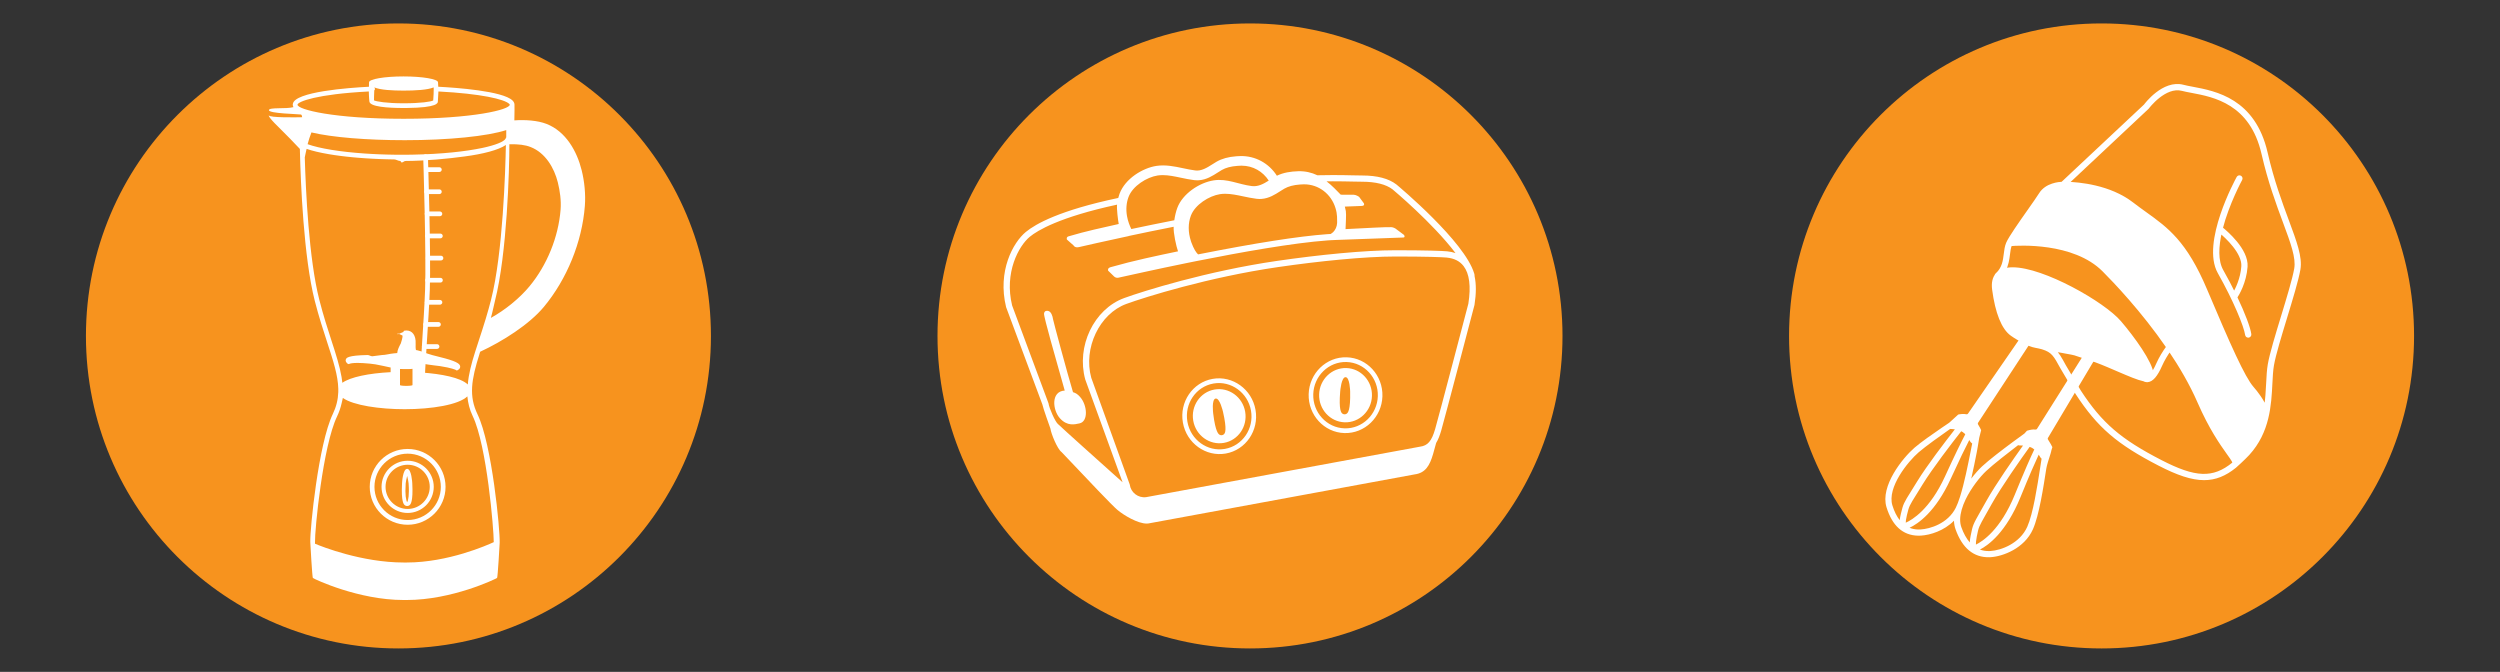 <?xml version="1.0" encoding="utf-8"?>
<!-- Generator: Adobe Illustrator 15.0.0, SVG Export Plug-In . SVG Version: 6.00 Build 0)  -->
<!DOCTYPE svg PUBLIC "-//W3C//DTD SVG 1.1//EN" "http://www.w3.org/Graphics/SVG/1.1/DTD/svg11.dtd">
<svg version="1.1" id="Layer_1" xmlns="http://www.w3.org/2000/svg" xmlns:xlink="http://www.w3.org/1999/xlink" x="0px" y="0px"
	 width="800px" height="215px" viewBox="0 0 800 215" enable-background="new 0 0 800 215" xml:space="preserve">
<rect x="0" y="0" width="800" height="215" fill="#333333" stroke="none"/>
<g>
	<g>
		<path fill="#F7931E" d="M772.5,107.5c0,55.229-44.766,100.001-100,100.001c-55.229,0-100-44.771-100-100.001
			c0-55.228,44.771-100.001,100-100.001C727.734,7.499,772.5,52.272,772.5,107.5z"/>
		<path fill="#FFFFFF" d="M671.461,107.226c-0.363,0.021-0.67,0.12-0.829,0.18l-18.79,29.82c-0.086,0.137-0.227,0.226-0.385,0.234
			c-0.035,0.002-0.072,0-0.109-0.006c-0.229-0.033-0.478-0.037-0.727-0.022c-0.847,0.052-1.711,0.322-1.992,0.403l-0.819,0.901
			c-0.946,0.685-2.552,1.847-3.55,2.586c-0.131,0.096-0.268,0.196-0.403,0.298c-3.016,2.238-7.489,5.64-9.64,7.662
			c-1.098,1.033-2.299,2.399-3.418,3.871c0.693-3.002,1.293-6.043,1.759-8.402c0.087-0.439,0.194-1.049,0.31-1.725
			c0.027-0.168,0.057-0.344,0.088-0.52c0.076-0.46,0.154-0.932,0.23-1.402c0.056-0.338,0.11-0.668,0.164-0.985l0.617-2.47
			c-0.133-0.298-0.472-1.012-0.986-1.835c-0.115-0.186-0.098-0.423,0.041-0.587l18.88-28.841c0,0,0.313-0.602-0.573-1.567
			c-0.395-0.426-0.912-0.623-1.545-0.586c-0.298,0.018-0.55,0.086-0.691,0.132l-19.336,27.997c-0.088,0.127-0.229,0.205-0.381,0.214
			c-0.04,0.003-0.082,0.001-0.123-0.007c-0.447-0.085-0.936-0.111-1.451-0.08c-0.55,0.033-0.99,0.125-1.183,0.171l-2.889,2.628
			c-0.497,0.332-1.079,0.724-1.729,1.166c-0.169,0.113-0.348,0.235-0.525,0.355c-2.949,2.011-6.847,4.74-8.816,6.445
			c-3.828,3.307-11.061,12.314-8.981,19.058c1.829,5.935,5.22,8.998,10.074,9.106c0.294,0.009,0.61,0.003,0.94-0.018
			c3.025-0.181,7.439-1.562,10.576-4.768c0.033,0.972,0.199,1.883,0.498,2.724c2.146,6.047,5.779,9.062,10.793,8.962
			c0.136-0.004,0.275-0.009,0.42-0.017c3.95-0.238,10.818-2.808,13.549-8.916c1.975-4.413,3.369-13.471,4.291-19.464
			c0.086-0.547,0.262-1.213,0.467-1.904c0.049-0.162,0.098-0.322,0.148-0.486c0.125-0.4,0.251-0.803,0.376-1.188
			c0.284-0.877,0.528-1.634,0.616-2.103c0.004-0.022-0.01-0.043-0.008-0.063l0.342-1.095c-0.216-0.428-0.8-1.551-1.4-2.429
			c-0.129-0.186-0.113-0.43,0.025-0.599l18.27-30.659c0.004-0.01,0.307-0.647-0.662-1.616
			C672.586,107.376,672.07,107.188,671.461,107.226z M608.277,164.421c-0.188,0.775-0.309,1.446-0.367,2.031
			c-0.955-1.215-1.746-2.789-2.344-4.722c-1.771-5.755,5.017-14.067,8.385-16.976c2.236-1.934,7.124-5.415,10.092-7.492
			c0.033,0.003,0.08,0.007,0.104,0.008c0.348,0.006,0.85,0.036,1.408,0.121c-3.365,4.303-8.963,11.634-12.049,16.65
			c-0.738,1.199-1.348,2.177-1.853,2.986c-2.53,4.059-2.593,4.193-3.335,7.225L608.277,164.421z M610.202,164.887l0.038-0.159
			c0.682-2.783,0.682-2.783,3.096-6.651l0.369-0.595c0.427-0.688,0.918-1.479,1.486-2.402c3.209-5.216,9.295-13.123,12.404-17.084
			c0.18,0.087,0.348,0.183,0.5,0.281c0.209,0.141,0.422,0.314,0.631,0.519c0.055,0.054,0.108,0.116,0.162,0.174
			c-1.215,2.311-3.236,6.379-6.47,13.447c-4.857,10.622-10.539,13.949-12.577,14.846
			C609.838,166.835,609.906,166.103,610.202,164.887z M625.85,162.479c-2.553,5.102-8.281,6.767-11.267,6.948
			c-0.276,0.015-0.539,0.021-0.786,0.015c-0.979-0.023-1.893-0.211-2.734-0.551c2.682-1.266,8.305-5.042,13.156-15.65
			c2.834-6.199,4.732-10.066,5.953-12.438c0.062,0.112,0.129,0.22,0.189,0.338c0.133,0.261,0.414,0.534,0.74,0.79
			c-0.138,0.682-0.288,1.441-0.453,2.275l-0.035,0.178c-0.857,4.326-2.029,10.249-3.408,14.59c-0.473,1.479-0.914,2.622-1.35,3.495
			C625.855,162.469,625.852,162.476,625.85,162.479z M630.623,171.354c-0.172,0.856-0.264,1.586-0.293,2.221
			c-1.072-1.226-1.98-2.857-2.699-4.879c-0.543-1.531-0.51-3.411,0.102-5.586c0.303-1.067,0.734-2.185,1.279-3.317
			c1.781-3.675,4.58-7.203,6.562-9.069c2.295-2.161,7.377-6.101,10.205-8.261c0.188,0.053,0.35,0.084,0.461,0.082
			c0.287-0.008,0.681-0.004,1.122,0.027c-3.065,4.285-8.78,12.44-11.788,17.826c-0.717,1.28-1.306,2.323-1.795,3.188
			c-2.431,4.294-2.488,4.436-3.121,7.605L630.623,171.354z M632.564,171.741l0.031-0.161c0.584-2.918,0.584-2.918,2.906-7.021
			l0.281-0.498c0.432-0.764,0.934-1.651,1.518-2.697c3.17-5.678,9.389-14.471,12.19-18.365c0.339,0.119,0.648,0.252,0.915,0.414
			c0.186,0.113,0.377,0.259,0.566,0.421c-1.139,2.387-3.083,6.729-6.244,14.487c-4.6,11.294-10.383,14.961-12.43,15.951
			C632.27,173.837,632.301,173.06,632.564,171.741z M652.862,149.622c-0.907,5.891-2.278,14.793-4.14,18.955
			c-2.374,5.307-8.34,7.539-11.77,7.746c-0.148,0.008-0.291,0.014-0.436,0.015c-1.045,0.022-2.029-0.14-2.941-0.475
			c2.705-1.393,8.389-5.508,12.988-16.795c2.82-6.925,4.672-11.113,5.825-13.585c0.175,0.261,0.345,0.535,0.505,0.824
			c0.09,0.158,0.24,0.316,0.414,0.475C653.176,147.602,653.027,148.55,652.862,149.622z"/>
		<path fill="#FFFFFF" stroke="#FFFFFF" stroke-miterlimit="10" d="M718.722,85.338c0.38-5.342-6.478-11.128-7.923-12.285
			c2.041-7.945,6.184-15.58,6.252-15.705c0.133-0.242,0.043-0.545-0.198-0.679c-0.241-0.131-0.546-0.046-0.679,0.198
			c-0.466,0.849-11.35,20.895-6.039,30.293c4.984,8.818,8.389,17.075,8.802,19.963c0.036,0.25,0.249,0.43,0.493,0.43
			c0.024,0,0.049-0.002,0.072-0.005c0.273-0.038,0.463-0.292,0.424-0.565c-0.283-1.99-1.879-6.363-4.504-11.852
			C716.074,94.14,718.365,90.336,718.722,85.338z M711.006,86.668c-1.811-3.204-1.549-7.867-0.471-12.534
			c1.881,1.576,7.506,6.683,7.188,11.134c-0.291,4.078-1.985,7.389-2.817,8.797C713.77,91.744,712.467,89.254,711.006,86.668z"/>
		<path fill="#FFFFFF" stroke="#FFFFFF" stroke-miterlimit="10" d="M649.449,110.231c1.451,0.612,2.688,0.646,3.949,1.018
			c0.08,0.022,0.158,0.046,0.236,0.069c3.246,1.005,3.973,2.338,6.117,6.277l4.886,8.259c6.907,10.564,13.069,15.874,26.371,22.726
			c5.851,3.014,10.358,4.566,14.306,4.566c3.555,0,6.653-1.265,9.861-3.85c0,0,2.801-2.488,4.223-4.046
			c6.486-7.104,6.92-15.688,7.27-22.587c0.109-2.157,0.213-4.195,0.506-5.858c0.598-3.394,2.438-9.419,4.215-15.247
			c1.787-5.855,3.634-11.91,4.243-15.364c0.675-3.823-1.149-8.733-3.673-15.529c-2.124-5.72-4.769-12.84-6.805-21.724
			c-3.893-16.987-16.216-19.309-23.579-20.696c-1.15-0.216-2.144-0.403-2.958-0.621c-6.299-1.683-11.975,5.905-12.152,6.16
			l-26.543,24.881c-0.975,0.032-5.055,0.349-6.971,3.414c-0.727,1.163-2.186,3.233-3.729,5.426
			c-2.808,3.989-5.989,8.511-6.779,10.351c-0.448,1.049-0.592,2.21-0.744,3.44c-0.274,2.212-0.558,4.5-2.648,6.496l0.008,0.007
			c-0.986,1.117-1.357,2.727-1.082,4.819c0.973,7.381,2.973,12.446,5.832,14.437C646.283,108.814,649.449,110.231,649.449,110.231z
			 M670.699,115.477c2.743,1.024,4.971,2.021,7.335,3.033c3.403,1.456,6.173,2.641,8.044,3.025c0.268,0.154,0.586,0.271,0.967,0.271
			c0.033,0,0.066-0.001,0.101-0.002c1.435-0.074,2.821-1.671,4.235-4.88c0.799-1.808,1.826-3.506,2.902-5.011
			c3.545,5.24,6.865,10.908,9.384,16.687c3.696,8.479,7.169,13.363,9.244,16.281c1.653,2.325,2.19,3.028,1.792,3.501
			c-6.506,5.334-12.375,4.902-23.238-0.691c-13.12-6.759-19.192-11.989-25.99-22.384l-4.846-8.19
			c-1.343-2.47-2.199-4.041-3.525-5.148c1.455,0.23,3.248,0.529,4.631,0.811c0.911,0.185,1.289,0.195,2.216,0.452L670.699,115.477z
			 M690.468,116.521c-0.689,1.562-1.302,2.563-1.821,3.203c-0.259-3.632-6.031-11.616-10.322-16.621
			c-5.244-6.118-24.536-17.068-34.287-17.068c-1.02,0-1.905,0.132-2.682,0.367c0.908-1.664,1.139-3.396,1.336-4.982
			c0.144-1.157,0.279-2.251,0.672-3.168c2.433-0.2,20.271-1.316,29.797,8.21c3.439,3.438,12.478,12.869,20.528,24.58
			C692.469,112.713,691.317,114.594,690.468,116.521z M734.646,86.021c-0.598,3.394-2.438,9.42-4.214,15.247
			c-1.787,5.855-3.634,11.91-4.243,15.364c-0.305,1.725-0.408,3.792-0.52,5.982c-0.125,2.485-0.264,5.194-0.701,7.968
			c-0.004,0.021-0.008,0.044-0.012,0.066c-0.899-2.422-2.867-4.984-4.242-6.555c-2.779-3.177-7.388-13.47-14.92-31.31
			c-6.447-15.268-12.404-19.551-19.301-24.497c-1.357-0.975-2.762-1.987-4.216-3.109c-7.226-5.586-17.128-6.406-20.888-6.504
			l25.818-24.221c0.056-0.074,5.511-7.357,11.149-5.857c0.851,0.226,1.861,0.414,3.032,0.635
			c7.122,1.342,19.042,3.586,22.789,19.935c2.051,8.948,4.707,16.101,6.842,21.849C733.49,77.662,735.274,82.465,734.646,86.021z"/>
	</g>
	<g>
		<path fill="#F7931E" d="M227.5,107.498c0,55.233-44.771,100.002-99.996,100.002C72.273,207.5,27.5,162.731,27.5,107.498
			C27.5,52.272,72.273,7.5,127.504,7.5C182.729,7.5,227.5,52.272,227.5,107.498z"/>
		<g>
			<g>
				<path fill="#FFFFFF" d="M135.182,130.299c-0.033,0-0.065-0.003-0.098-0.008c-0.413-0.051-0.705-0.429-0.654-0.844
					c0.002-0.015,0.189-1.57-0.004-5.634c-0.113-2.369,0.263-8.2,0.697-14.95c0.342-5.294,0.729-11.293,0.906-16.225
					c0.396-10.887-0.592-42.176-0.602-42.49c-0.014-0.416,0.314-0.766,0.731-0.779c0.444,0.014,0.766,0.315,0.778,0.731
					c0.012,0.314,1,31.655,0.603,42.595c-0.18,4.951-0.567,10.961-0.909,16.266c-0.432,6.705-0.805,12.495-0.697,14.781
					c0.202,4.232,0.004,5.832-0.004,5.898C135.879,130.021,135.555,130.299,135.182,130.299z"/>
			</g>
			<g>
				<path fill="#FFFFFF" d="M140.599,62.111h-4.093c-0.418,0-0.756-0.338-0.756-0.756s0.338-0.756,0.756-0.756h4.093
					c0.417,0,0.755,0.338,0.755,0.756S141.016,62.111,140.599,62.111z"/>
			</g>
			<g>
				<path fill="#FFFFFF" d="M140.768,69.188h-4.089c-0.417,0-0.755-0.338-0.755-0.755s0.338-0.755,0.755-0.755h4.089
					c0.418,0,0.756,0.338,0.756,0.755S141.186,69.188,140.768,69.188z"/>
			</g>
			<g>
				<path fill="#FFFFFF" d="M140.599,55.034h-4.093c-0.418,0-0.756-0.338-0.756-0.755c0-0.418,0.338-0.756,0.756-0.756h4.093
					c0.417,0,0.755,0.338,0.755,0.756C141.354,54.696,141.016,55.034,140.599,55.034z"/>
			</g>
			<g>
				<path fill="#FFFFFF" d="M140.922,76.266h-4.092c-0.417,0-0.755-0.338-0.755-0.756s0.338-0.756,0.755-0.756h4.092
					c0.417,0,0.755,0.338,0.755,0.756S141.339,76.266,140.922,76.266z"/>
			</g>
			<g>
				<path fill="#FFFFFF" d="M141.11,83.342h-4.093c-0.417,0-0.755-0.338-0.755-0.756c0-0.417,0.338-0.755,0.755-0.755h4.093
					c0.417,0,0.755,0.338,0.755,0.755C141.865,83.004,141.527,83.342,141.11,83.342z"/>
			</g>
			<g>
				<path fill="#FFFFFF" d="M140.939,90.419h-4.092c-0.417,0-0.755-0.338-0.755-0.755c0-0.418,0.338-0.756,0.755-0.756h4.092
					c0.418,0,0.755,0.338,0.755,0.756C141.694,90.081,141.357,90.419,140.939,90.419z"/>
			</g>
			<g>
				<path fill="#FFFFFF" d="M140.785,97.496h-4.092c-0.418,0-0.756-0.338-0.756-0.756s0.338-0.756,0.756-0.756h4.092
					c0.418,0,0.756,0.338,0.756,0.756S141.203,97.496,140.785,97.496z"/>
			</g>
			<g>
				<path fill="#FFFFFF" d="M140.308,104.572h-4.091c-0.418,0-0.756-0.338-0.756-0.755s0.338-0.755,0.756-0.755h4.091
					c0.417,0,0.755,0.338,0.755,0.755S140.725,104.572,140.308,104.572z"/>
			</g>
			<g>
				<path fill="#FFFFFF" d="M139.855,111.65h-4.094c-0.417,0-0.755-0.338-0.755-0.756s0.338-0.756,0.755-0.756h4.094
					c0.417,0,0.755,0.338,0.755,0.756S140.272,111.65,139.855,111.65z"/>
			</g>
		</g>
		<g>
			<path fill="#FFFFFF" d="M130.447,167.922c-6.689,0-12.131-5.441-12.131-12.129c0-6.688,5.441-12.129,12.131-12.129
				c6.688,0,12.128,5.44,12.128,12.129C142.575,162.48,137.135,167.922,130.447,167.922z M130.447,145.174
				c-5.855,0-10.619,4.764-10.619,10.619c0,5.854,4.764,10.618,10.619,10.618c5.854,0,10.617-4.764,10.617-10.618
				C141.064,149.938,136.301,145.174,130.447,145.174z"/>
		</g>
		<g>
			<path fill="#FFFFFF" d="M130.447,164.146c-4.606,0-8.355-3.747-8.355-8.354s3.749-8.354,8.355-8.354s8.354,3.748,8.354,8.354
				S135.054,164.146,130.447,164.146z M130.447,148.719c-3.901,0-7.074,3.173-7.074,7.074c0,3.899,3.173,7.074,7.074,7.074
				s7.074-3.175,7.074-7.074C137.521,151.892,134.349,148.719,130.447,148.719z"/>
		</g>
		<g>
			<path fill="#FFFFFF" d="M130.29,161.929c-0.204,0-0.503-0.049-0.78-0.284c-0.289-0.245-1.174-0.995-0.86-6.936l0.005-0.104
				c0.01-0.188,0.243-4.573,1.636-4.573c1.391,0,1.625,4.385,1.636,4.57c0.323,6.042-0.564,6.796-0.857,7.043
				C130.792,161.88,130.492,161.929,130.29,161.929z M130.291,152.305c-0.242,0.91-0.441,1.98-0.466,2.34l-0.007,0.108
				c-0.255,3.679,0.128,5.375,0.473,5.956c0.346-0.584,0.729-2.283,0.469-5.971C130.733,154.324,130.532,153.224,130.291,152.305z"
				/>
		</g>
		<path fill="#FFFFFF" d="M186.135,54.485c-1.522-6.132-5.07-12.415-11.229-14.828c-2.903-1.14-6.913-1.378-10.311-1.136
			c0.078-1.927,0.041-4.902,0.041-5.02c0-0.478-0.209-0.928-0.623-1.334c-3.084-3.068-18.201-4.124-23.771-4.411
			c-0.031-0.624-0.078-1.339-0.078-1.411c0-1.04-4.941-1.889-11.036-1.889c-6.096,0-11.038,0.849-11.038,1.889
			c0,0.027-0.014,0.739-0.031,1.412c-6.427,0.332-23.863,1.594-24.351,5.512l-0.03,0.232c0,0.271,0.085,0.531,0.229,0.78
			c-2.327,0.663-7.853-0.03-7.853,0.97c0,1.088,9.334,1.233,10.186,1.388c0.127,0.023,0.223,0.054,0.293,0.226
			c0.07,0.174,0.117,0.36,0.145,0.632c0,0.018,0.003-0.006,0.004,0.013c-1.799,0.045-10.627,0.189-10.627-0.608
			c0,0-0.586,0.202,2.961,3.647c2.462,2.394,5.383,5.454,6.941,7.104l0.02,0.842c0.236,9.701,1.173,33.773,4.75,47.773
			c1.313,5.139,2.737,9.492,3.994,13.336c1.916,5.861,3.435,10.501,3.531,14.816l-0.002,1.037c-0.078,2.438-0.652,4.735-1.753,7.025
			c-4.619,9.619-7.32,36.873-7.208,40.949c0.008,0.356,0.622,11.389,0.83,11.528c0.604,0.401,14.586,7.04,29.039,7.04h1.002
			c14.453,0,28.303-6.662,28.904-7.063c0.213-0.144,0.82-10.841,0.834-11.235c0.139-4.073-2.441-31.445-7.078-41.1
			c-2.812-5.852-2.041-10.944,0.621-19.361c0.067-0.214,0.141-0.468,0.21-0.686c7.087-3.275,15.691-8.703,20.391-14.361
			c7.388-8.896,12.212-20.751,13.11-32.282C187.443,62.185,187.035,58.103,186.135,54.485z M119.764,29.008
			c0-0.172,0.236-0.34,0.236-0.501v-0.003c0-0.209-0.207-0.381-0.193-0.523c1.922,0.811,5.766,1.014,9.342,1.014
			c3.596,0,7.708-0.204,9.616-1.029c0.008,0.146,0.016,0.319,0.02,0.523c0.012,0.885-0.039,2.099-0.159,3.662
			c-0.729,0.395-3.963,0.9-9.468,0.9c-5.53,0-8.748-0.572-9.483-0.932C119.628,31.602,119.757,30.213,119.764,29.008z
			 M95.201,33.493c0.122-0.976,6.057-3.363,22.825-4.222c0.001,0.095,0.003,0.189,0.005,0.285c0.002,0.086,0.002,0.171,0.004,0.257
			c0.006,0.206,0.014,0.409,0.021,0.607c0.002,0.021,0.003,0.039,0.004,0.06c0.008,0.188,0.018,0.367,0.028,0.539
			c0.002,0.033,0.004,0.062,0.007,0.095c0.009,0.155,0.019,0.299,0.028,0.433c0.002,0.03,0.004,0.057,0.007,0.086
			c0.01,0.131,0.018,0.246,0.027,0.348c0.001,0.02,0.002,0.035,0.004,0.053c0.008,0.101,0.016,0.182,0.021,0.242
			c0,0.008,0.002,0.017,0.002,0.023c0.006,0.061,0.01,0.101,0.01,0.101c0.001,1.787,5.961,2.162,10.963,2.162
			c0.343,0,0.674-0.001,0.996-0.005c9.965-0.096,9.965-1.636,9.962-2.095c0.101-1.253,0.159-2.321,0.177-3.19
			c13.59,0.699,21.164,2.484,22.658,3.969c0.139,0.137,0.175,0.229,0.175,0.262c0,1.574-11.667,4.51-33.968,4.51
			C106.855,38.012,95.189,35.076,95.201,33.493z M162,41.629v2.379c0,0,0.01,0.016,0.004,0.022l-0.099-0.003
			c-0.044,0.928-2.154,2.005-6.017,2.959c-0.103,0.024-0.208,0.049-0.311,0.074c-0.17,0.041-0.34,0.081-0.515,0.121
			c-0.265,0.06-0.534,0.119-0.812,0.178c-0.022,0.005-0.044,0.01-0.066,0.014c-5.163,1.082-12.706,1.937-22.041,2.114
			c-0.107,0.002-0.218,0.003-0.325,0.005c-0.478,0.008-0.957,0.016-1.443,0.021c-0.42,0.004-0.848,0.005-1.273,0.006
			c-0.186,0.001-0.367,0.003-0.555,0.003c-0.817,0-1.631-0.006-2.438-0.017c-0.044,0-0.086-0.001-0.13-0.002
			c-0.765-0.011-1.524-0.026-2.277-0.046c-0.071-0.002-0.142-0.005-0.214-0.007c-0.726-0.021-1.447-0.044-2.16-0.072
			c-0.061-0.003-0.119-0.006-0.181-0.009c-0.726-0.029-1.446-0.062-2.157-0.102c-0.027-0.002-0.053-0.003-0.08-0.005
			c-0.74-0.04-1.473-0.085-2.194-0.134c-0.013-0.002-0.025-0.002-0.038-0.003c-7.801-0.537-14.377-1.593-18.242-2.983
			c0.271-1.086,0.793-2.676,1.224-3.762c6.525,1.559,17.653,2.484,29.878,2.484C143.645,44.865,156,43.582,162,41.629z
			 M151.265,133.142c4.544,9.458,6.735,36.267,6.735,40.28c0,0.021,0,0.041,0,0.061c-2,0.938-14.604,6.518-27.84,6.518h-1.002
			c-13.295,0-26.188-5.082-28.357-6.015c0-0.028-0.002-0.311-0.002-0.341c-0.109-4.019,2.533-30.957,7.061-40.383
			c0.662-1.375,1.146-2.817,1.463-4.226l0.391-1.687c3.369,2.379,11.805,3.597,19.781,3.597c8.646,0,17.285-1.408,20.06-4.108
			C149.764,128.912,150.23,130.989,151.265,133.142z M130.02,118.109c0.993,0,1.98-0.029,1.98-0.086v5.211
			c0,0.102-0.733,0.248-2,0.248s-2-0.146-2-0.248v-5.165c0,0.023,0.939,0.04,1.417,0.04c0.044,0,0.083-0.002,0.126-0.002
			C129.7,118.108,129.859,118.109,130.02,118.109z M153.171,109.106c-0.411,1.26-0.804,2.464-1.17,3.622
			c-1.153,3.648-2.04,7.006-2.307,10.302c-2.295-2.198-8.452-3.386-14.836-3.828c0.224-0.384,0.368-0.951,0.368-1.592
			c0-0.479-0.082-0.915-0.215-1.268c1.463,0.242,2.545,0.415,3.869,0.575c0.68,0.082,1.392,0.154,1.874,0.229
			c3.861,0.592,5.05,1.207,5.05,1.207l0.393,0.22l0.39-0.205c0.673-0.364,0.694-0.901,0.669-1.114
			c-0.07-0.619-0.499-1.379-4.774-2.557c-0.707-0.195-1.421-0.373-2.132-0.55c-1.342-0.333-2.608-0.649-3.821-1.077l-0.671-0.246
			c-0.705-0.264-1.435-0.537-2.246-0.719c-0.178-0.038-0.341-0.07-0.492-0.096c-0.011-0.043-0.026-0.084-0.035-0.127
			c-0.012-0.051-0.021-0.102-0.029-0.153c-0.018-0.106-0.031-0.214-0.04-0.323c-0.003-0.043-0.005-0.087-0.008-0.131
			c-0.007-0.139-0.007-0.277-0.007-0.42c0-0.014,0-0.026,0-0.039c0-0.168,0.003-0.338,0.008-0.51
			c0.014-0.435,0.023-0.871-0.014-1.305c-0.193-2.357-1.65-3.596-3.736-3.162c-0.063,0.014-0.121,0.377-0.185,0.393L127.254,107
			h0.002h-0.003l0.007-0.361l1.55,0.752c0,0,0.006-0.081,0.009-0.079c0.074,0.559-0.358,2.038-0.566,2.602
			c-0.031,0.062-0.061,0.097-0.094,0.161c-0.445,0.868-0.977,1.889-1.05,2.901l-1.073,0.101c-1.337,0.119-2.699,0.537-3.864,0.537
			L119.195,114c-0.013,0-0.025,0-0.038,0h-0.069c-0.484,0-0.969-0.398-1.447-0.391c-6.404,0.12-6.781,0.91-6.963,1.387
			c-0.084,0.22-0.209,0.693,0.424,1.277l0.363,0.253l0.147-0.08l0.056,0.036l0.424-0.147c0.006-0.001,0.596-0.187,2.277-0.202
			c1.125,0.008,2.48,0.086,4.041,0.238c0.594,0.061,1.141,0.139,1.727,0.223c0.923,0.135,3.84,0.802,4.791,1
			c0.053,0.016,0.09,0.031,0.148,0.046c-0.027,0.003-0.076,0.005-0.076,0.005v1.449c-7,0.355-12.917,1.578-15.442,3.4l-0.263-1.863
			c-0.59-3.441-1.756-7.139-3.182-11.498c-1.248-3.819-2.643-8.149-3.944-13.24c-3.328-13.018-4.336-34.951-4.643-45.55l0.283-1.345
			c0.002-0.004,0.118-0.55,0.304-1.356c1.861,0.646,4.284,1.218,7.127,1.7c0.009,0.002,0.018,0.004,0.026,0.005
			c0.557,0.095,1.128,0.185,1.715,0.272c0.024,0.003,0.049,0.007,0.073,0.01c0.572,0.085,1.158,0.166,1.758,0.244
			c0.047,0.006,0.094,0.012,0.141,0.018c0.584,0.074,1.178,0.146,1.785,0.215c0.066,0.008,0.133,0.014,0.199,0.021
			c0.592,0.065,1.192,0.128,1.805,0.187c0.092,0.009,0.187,0.017,0.279,0.026c0.594,0.055,1.192,0.108,1.803,0.158
			c0.119,0.01,0.241,0.018,0.361,0.027c0.591,0.046,1.186,0.09,1.789,0.131c0.151,0.01,0.305,0.018,0.457,0.027
			c0.58,0.037,1.164,0.073,1.756,0.104c0.191,0.01,0.387,0.018,0.58,0.027c0.561,0.027,1.122,0.055,1.691,0.077
			c0.238,0.01,0.482,0.016,0.722,0.025c0.532,0.018,1.062,0.037,1.601,0.051c0.325,0.008,0.656,0.013,0.983,0.02
			c0.458,0.01,0.915,0.021,1.376,0.027c0.639,0.008,1.281,0.495,1.924,0.497c0.158,0,0.312,0.487,0.471,0.487c0,0,0.008,0,0.012,0
			c0,0,0.006,0,0.008,0c0.389,0,0.785-0.486,1.184-0.489c6.706-0.044,13.391-0.695,19.002-1.456
			c5.787-0.762,10.738-2.032,13.137-3.659c-0.15,8.01-0.939,34.649-4.75,49.557c-0.508,1.988-1.067,3.968-1.713,6.115
			C154.647,104.621,153.882,106.931,153.171,109.106z M179.393,67.053c-0.684,8.785-4.349,17.814-9.976,24.592
			c-3.159,3.804-7.729,7.533-12.342,10.087c0.558-1.886,0.868-3.69,1.32-5.464C162.264,81.135,163,54.117,163,46.199
			c0-0.016,0-0.029,0-0.045c3-0.037,5.016,0.197,6.809,0.901c4.689,1.839,7.531,6.627,8.691,11.298
			C179.187,61.109,179.614,64.213,179.393,67.053z"/>
	</g>
	<g>
		<path fill="#F7931E" d="M500,107.498c0,55.233-44.771,100.002-99.996,100.002C344.773,207.5,300,162.731,300,107.498
			C300,52.272,344.773,7.5,400.004,7.5C455.229,7.5,500,52.272,500,107.498z"/>
		<path fill="#FFFFFF" d="M388.053,121.238c-6.409,1.125-10.684,7.396-9.528,13.984c1.154,6.587,7.306,11.033,13.715,9.91
			c6.407-1.123,10.68-7.396,9.525-13.982C400.61,124.562,394.459,120.116,388.053,121.238z M391.979,143.646
			c-5.609,0.982-10.996-2.909-12.006-8.677c-1.011-5.768,2.73-11.26,8.341-12.242c5.607-0.982,10.993,2.91,12.004,8.678
			C401.328,137.17,397.586,142.662,391.979,143.646z"/>
		<path fill="#FFFFFF" d="M388.649,124.646c-4.579,0.803-7.635,5.286-6.81,9.995c0.824,4.708,5.223,7.886,9.802,7.083
			c4.581-0.803,7.634-5.285,6.811-9.993C397.627,127.022,393.229,123.844,388.649,124.646z M391.751,138.846
			c-0.225,0.277-0.503,0.377-0.696,0.41c-0.195,0.035-0.49,0.037-0.797-0.148c-0.319-0.193-1.296-0.783-2.021-6.688l-0.014-0.104
			c-0.023-0.188-0.557-4.545,0.777-4.779c1.333-0.232,2.314,4.046,2.357,4.228C392.709,137.662,391.989,138.553,391.751,138.846z"/>
		<path fill="#FFFFFF" d="M430.937,114.335c-6.508-0.196-11.966,5.085-12.165,11.77s4.93,12.282,11.439,12.478
			c6.507,0.194,11.962-5.087,12.162-11.771C442.574,120.126,437.444,114.529,430.937,114.335z M430.256,137.072
			c-5.696-0.172-10.188-5.072-10.014-10.924c0.175-5.854,4.953-10.475,10.65-10.305c5.696,0.171,10.188,5.072,10.012,10.924
			C440.729,132.619,435.952,137.242,430.256,137.072z"/>
		<path fill="#FFFFFF" d="M430.834,117.774c-4.66-0.14-8.57,3.643-8.713,8.431c-0.145,4.787,3.532,8.795,8.193,8.936
			c4.66,0.141,8.57-3.641,8.713-8.43C439.171,121.924,435.495,117.914,430.834,117.774z M431.002,132.325
			c-0.275,0.228-0.567,0.269-0.765,0.262c-0.2-0.007-0.488-0.063-0.751-0.307c-0.273-0.254-1.111-1.029-0.628-6.958l0.007-0.104
			c0.016-0.188,0.375-4.565,1.728-4.524c1.354,0.041,1.451,4.431,1.456,4.616C432.183,131.359,431.296,132.086,431.002,132.325z"/>
		<g>
			<path fill="#FFFFFF" d="M471.873,88.415c0.019-0.406-0.069-0.701-0.143-0.945c-3.052-10.17-23.902-27.623-24.877-28.438
				c-2.471-1.907-6.153-2.875-10.945-2.875c-0.891,0-1.908-0.023-3.1-0.051c-1.664-0.038-3.737-0.085-6.264-0.085
				c-1.609,0-3.274,0.021-4.987,0.062c-1.834-0.883-3.903-1.354-6.117-1.291c-2.339,0.068-4.727,0.408-6.835,1.441
				c-2.522-3.955-6.877-6.43-11.76-6.29c-0.407,0.013-0.816,0.031-1.225,0.062c-2.545,0.189-4.609,0.757-6.313,1.737
				c-0.472,0.272-0.941,0.572-1.413,0.875c-1.681,1.076-3.488,2.166-5.363,1.933c-1.311-0.162-2.652-0.447-3.951-0.721
				c-2.767-0.586-5.643-1.187-8.567-0.735c-4.34,0.678-9.936,4.03-11.759,8.909c-0.164,0.438-0.297,0.887-0.414,1.342
				c-18.604,3.926-26.381,8.248-29.567,10.873c-4.085,3.363-9.144,12.533-6.321,24.064l11.6,31.12
				c0.161,1.017,2.584,7.746,2.584,7.746c0.211,1.638,2.237,6.578,3.569,7.516c0.303,0.303,1.535,1.605,3.226,3.394
				c4.826,5.104,12.903,13.647,14.639,15.108c2.097,1.766,6.523,4.379,9.365,4.379c0.178,0,0.348-0.01,0.538-0.035l85.192-15.699
				c3.479-0.447,4.847-2.828,5.924-6.525c0.163-0.559,0.518-1.845,0.979-3.535c0.664-1.083,1.163-2.395,1.599-3.888
				c1.157-3.966,10.209-38.534,10.658-40.225l0.021-0.102C472.407,93.952,472.405,90.914,471.873,88.415z M361.122,63.052
				c1.334-3.568,5.86-6.355,9.29-6.892c0.529-0.083,1.074-0.123,1.665-0.123c1.86,0,3.839,0.419,5.787,0.831
				c1.372,0.291,2.79,0.591,4.255,0.773c0.322,0.039,0.648,0.06,0.973,0.06c0.195,0,0.392-0.007,0.584-0.022
				c2.42-0.179,4.326-1.398,6.014-2.479c0.447-0.286,0.869-0.558,1.287-0.798c1.28-0.737,2.906-1.17,4.973-1.322
				c0.361-0.027,0.724-0.045,1.084-0.056c0.102-0.003,0.201-0.005,0.303-0.005c3.594,0,6.769,1.844,8.658,4.771
				c-1.661,1.049-3.386,2.005-5.425,1.752c-4.235-0.525-7.876-2.499-12.191-1.824c-4.611,0.719-9.949,4.288-11.629,8.78
				c-0.435,1.16-0.765,2.542-0.972,3.985c-4.816,0.944-9.496,1.907-13.753,2.809c-0.269-0.537-0.522-1.139-0.763-1.801
				c-0.273-0.751-0.483-1.547-0.625-2.364C360.266,66.993,360.434,64.892,361.122,63.052z M381.207,77.497
				c-0.025-0.066-0.045-0.135-0.065-0.203c-0.024-0.082-0.05-0.164-0.075-0.244c-0.9-2.758-0.899-5.603,0.002-8.01
				c1.338-3.578,5.875-6.372,9.313-6.908c0.53-0.084,1.077-0.124,1.669-0.124c1.864,0,3.846,0.419,5.801,0.833
				c1.306,0.277,2.785,0.591,4.268,0.775c0.323,0.039,0.65,0.059,0.972,0.059c0.195,0,0.391-0.007,0.583-0.021
				c2.425-0.179,4.332-1.4,6.015-2.479l0.118-0.074c0.411-0.264,0.8-0.511,1.181-0.73c1.285-0.739,2.916-1.174,4.983-1.327
				c0.363-0.026,0.727-0.044,1.09-0.056c0.102-0.002,0.202-0.004,0.303-0.004c4.578,0,8.59,3.044,9.982,7.574
				c0.169,0.548,0.282,1.008,0.357,1.444c0.142,0.825,0.198,1.737,0.174,2.782c-0.004,0.119-0.002,0.238,0,0.356
				c0.001,0.072,0.004,0.144-0.001,0.22c-0.072,1.169-0.501,2.141-1.28,2.938c-0.063,0.052-0.25,0.197-0.754,0.566
				c-0.389,0.023-0.786,0.049-1.19,0.078c-9.053,0.653-22.934,2.827-41.268,6.463C382.772,80.826,382.002,79.694,381.207,77.497z
				 M323.879,97.751c-2.569-10.505,2.111-19.062,5.665-21.99c2.452-2.019,9.497-6.291,27.913-10.275
				c-0.143,1.406,0.275,4.743,0.532,6.192c-5.135,1.169-10.534,2.296-16.06,3.954c-0.821,0.246-0.521,1.024-0.521,1.024l2.129,1.878
				c0,0,0.371,0.872,1.768,0.531c2.301-0.531,7.665-1.754,14.548-3.232c0.221-0.047,0.439-0.095,0.663-0.143
				c0.225-0.048,0.443-0.096,0.67-0.144c-0.006-0.009-0.012-0.019-0.018-0.028c4.381-0.934,9.299-1.952,14.401-2.955
				c-0.107,2.073,0.824,6.226,1.398,7.862c-6.774,1.422-14.021,2.914-21.579,5.073c-1.145,0.327-0.768,1.133-0.768,1.133
				l1.708,1.658c0,0,0.579,0.783,1.584,0.57c2.931-0.621,11.622-2.614,22.208-4.76c0.442-0.09,0.889-0.18,1.337-0.27
				c0.266-0.055,0.531-0.107,0.799-0.161c0.22-0.044,0.437-0.087,0.655-0.132c14.197-2.829,30.949-5.812,41.883-6.601
				c0.533-0.038,1.047-0.069,1.551-0.097c-0.005,0.004-0.01,0.007-0.015,0.01c0.354-0.018,0.718-0.041,1.057-0.053
				c0.029-0.002,0.055-0.002,0.084-0.004c0.367-0.014,0.706-0.027,1.062-0.04c13.724-0.522,18.755-0.692,20.519-0.746
				c0.744-0.022,0.244-0.817,0.244-0.817l-2.721-2.034c0,0-0.693-0.441-1.355-0.462c-1.91-0.057-7.617,0.268-14.645,0.628
				c0.022-1.118,0.281-4.694,0.098-5.761c-0.085-0.492-0.193-0.975-0.323-1.445c2.74-0.109,4.4-0.172,5.385-0.207
				c1.158-0.041,0.697-0.865,0.697-0.865l-1.523-2.055c0,0-0.92-0.645-1.682-0.663c-0.889-0.021-2.297-0.038-4.18-0.019
				c-0.756-0.85-3.364-3.432-4.298-4.064c-0.081-0.074-0.171-0.139-0.253-0.211c0.691-0.008,1.376-0.012,2.049-0.012
				c2.504,0,4.563,0.047,6.219,0.084c1.207,0.028,2.24,0.052,3.145,0.052c4.277,0,7.641,0.851,9.692,2.434
				c0.179,0.149,12.838,10.719,20.167,20.407c-0.813-0.276-1.69-0.473-2.646-0.568c-1.423-0.143-6.87-0.347-16.582-0.347
				c-9.854,0-24.507,1.458-37.942,3.417c-22.312,3.254-42.84,9.682-48.866,11.885c-9.675,3.535-15.378,15.459-12.447,26.061
				l11.946,32.89c-6.891-6.166-19.423-17.397-20.484-18.459l-0.129-0.108c-0.889-0.632-2.898-5.173-3.096-6.712L323.879,97.751z
				 M469.876,97.175c-0.441,1.665-9.499,36.247-10.631,40.128c-1.136,3.893-2.354,5.314-4.888,5.643l-87.609,16.145
				c-2.582,0.328-4.902-1.514-5.227-4.035l-12.316-34.165c-2.611-9.45,2.628-20.491,11.213-23.627
				c5.973-2.184,26.324-8.555,48.469-11.783c13.316-1.943,27.866-3.397,37.653-3.397c9.637,0,14.986,0.197,16.383,0.337
				c2.423,0.242,4.193,1.127,5.414,2.707C470.224,87.569,470.741,91.622,469.876,97.175z"/>
			<path fill="#FFFFFF" d="M339.185,133.865c2.357,2.598,4.744,1.947,6.277,1.614c2.875-0.625,2.483-5.903,0.125-8.5
				c-0.795-0.875-1.311-1.202-2.227-1.482c-1.749-5.788-6.333-22.85-6.4-23.382c-0.113-0.906-0.582-2.481-1.622-2.63
				c-0.344-0.049-1.125-0.125-1.25,0.875s4.271,16.205,4.287,16.315l2.337,8.304C336.212,125.229,336.826,131.269,339.185,133.865z"
				/>
		</g>
	</g>
</g>
</svg>

